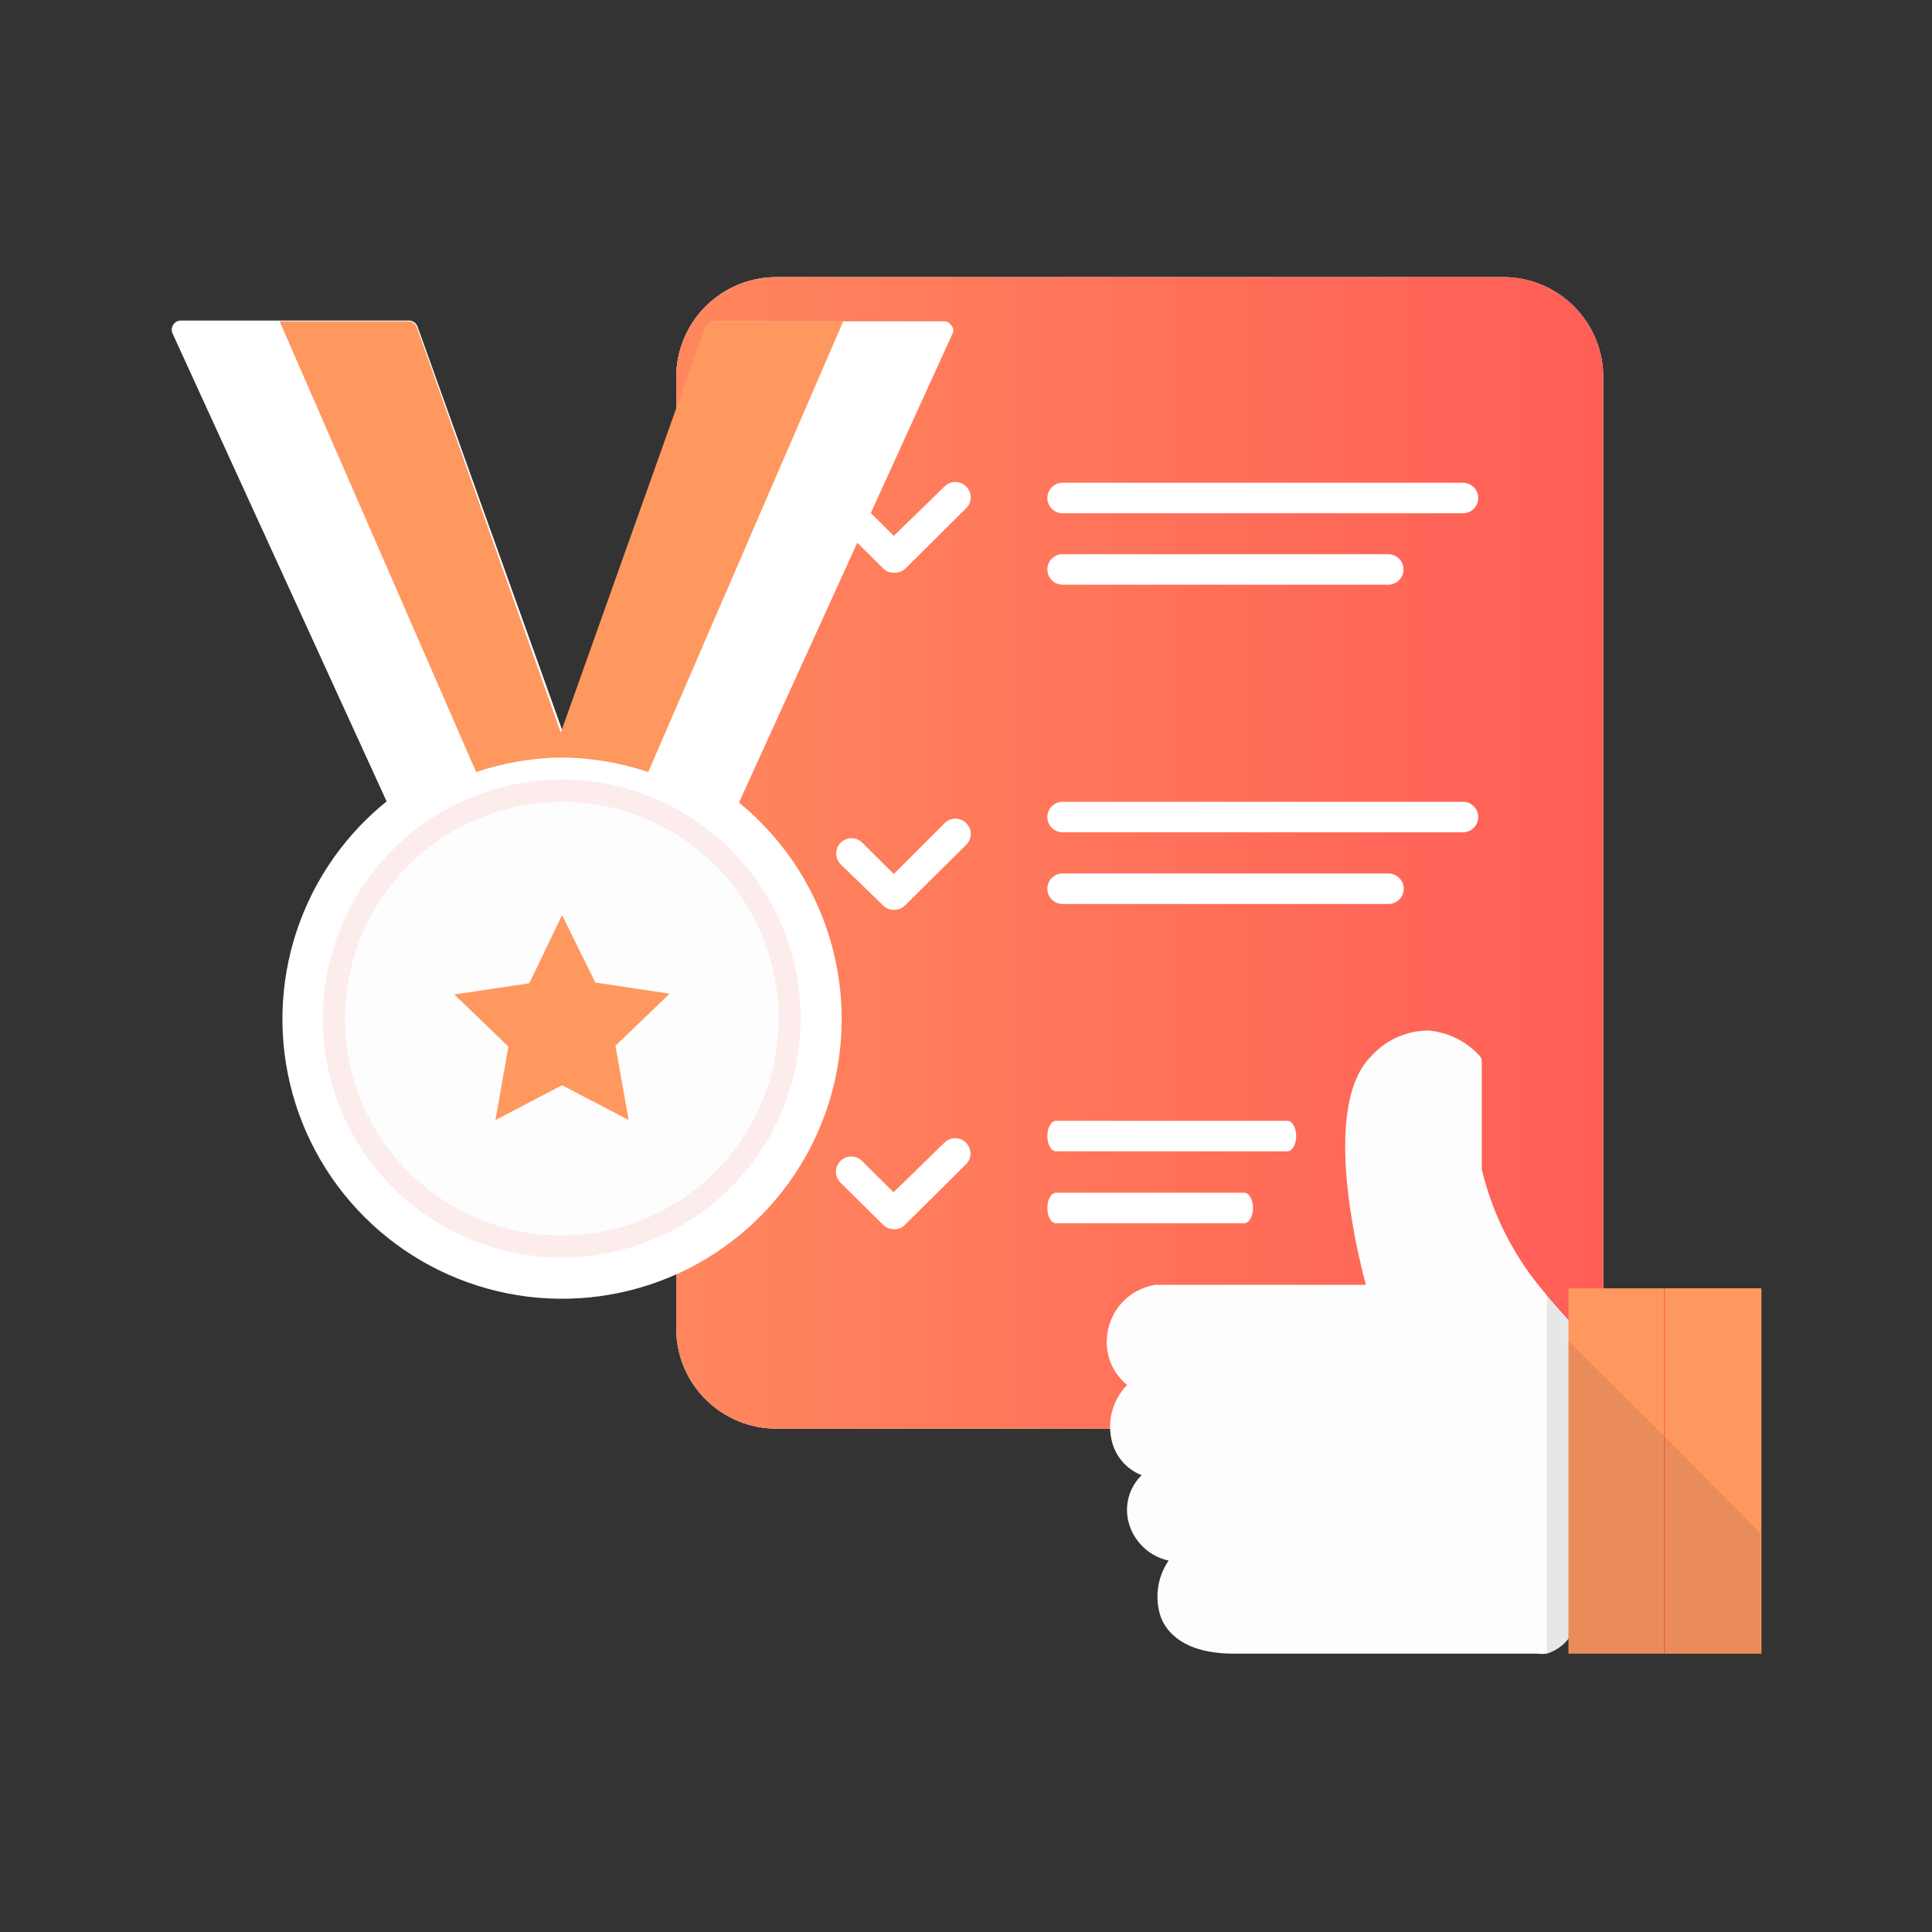 <?xml version="1.0" encoding="UTF-8"?> <svg xmlns="http://www.w3.org/2000/svg" width="76" height="76" viewBox="0 0 76 76" fill="none"><rect x="0" y="0" width="76" height="76" fill="#333333" stroke="none"/><path d="M59.13 56.2H30.54C29.499 56.2 28.5 55.788 27.761 55.053C27.023 54.319 26.605 53.322 26.6 52.28V14.82C26.605 13.778 27.023 12.781 27.761 12.047C28.5 11.312 29.499 10.9 30.54 10.9H59.13C60.172 10.9 61.171 11.312 61.909 12.047C62.647 12.781 63.065 13.778 63.07 14.82V52.28C63.065 53.322 62.647 54.319 61.909 55.053C61.171 55.788 60.172 56.2 59.13 56.2ZM30.54 12.1C30.182 12.099 29.827 12.168 29.496 12.304C29.165 12.44 28.864 12.64 28.61 12.893C28.357 13.146 28.155 13.446 28.018 13.777C27.881 14.107 27.81 14.462 27.81 14.82V52.28C27.81 52.638 27.881 52.993 28.018 53.323C28.155 53.654 28.357 53.954 28.61 54.207C28.864 54.46 29.165 54.66 29.496 54.796C29.827 54.932 30.182 55.001 30.54 55H59.13C59.488 55.001 59.843 54.932 60.174 54.796C60.505 54.66 60.806 54.46 61.06 54.207C61.313 53.954 61.515 53.654 61.652 53.323C61.789 52.993 61.86 52.638 61.86 52.28V14.82C61.86 14.462 61.789 14.107 61.652 13.777C61.515 13.446 61.313 13.146 61.06 12.893C60.806 12.64 60.505 12.44 60.174 12.304C59.843 12.168 59.488 12.099 59.13 12.1H30.54Z" fill="white"></path><path d="M59.13 56.2H30.54C29.499 56.2 28.5 55.788 27.761 55.053C27.023 54.319 26.605 53.322 26.6 52.28V14.82C26.605 13.778 27.023 12.781 27.761 12.047C28.5 11.312 29.499 10.9 30.54 10.9H59.13C60.172 10.9 61.171 11.312 61.909 12.047C62.647 12.781 63.065 13.778 63.07 14.82V52.28C63.065 53.322 62.647 54.319 61.909 55.053C61.171 55.788 60.172 56.2 59.13 56.2Z" fill="url(#paint0_linear)"></path><path d="M50.64 45.29H41.54C41.35 45.29 41.2 45.02 41.2 44.69C41.2 44.36 41.35 44.09 41.54 44.09H50.64C50.83 44.09 50.99 44.36 50.99 44.69C50.99 45.02 50.83 45.29 50.64 45.29Z" fill="white"></path><path d="M48.94 48.12H41.54C41.35 48.12 41.2 47.85 41.2 47.52C41.2 47.19 41.35 46.92 41.54 46.92H48.94C49.14 46.92 49.29 47.19 49.29 47.52C49.29 47.85 49.14 48.12 48.94 48.12Z" fill="white"></path><path d="M35.15 48.35C35.071 48.35 34.994 48.334 34.921 48.303C34.849 48.272 34.784 48.227 34.73 48.17L33.06 46.52C33.004 46.464 32.96 46.398 32.929 46.325C32.899 46.252 32.884 46.174 32.884 46.095C32.884 45.936 32.947 45.783 33.06 45.67C33.172 45.557 33.325 45.494 33.485 45.494C33.644 45.494 33.797 45.557 33.91 45.67L35.15 46.9L37.15 44.95C37.263 44.837 37.415 44.774 37.575 44.774C37.734 44.774 37.887 44.837 38 44.95C38.112 45.063 38.176 45.216 38.176 45.375C38.176 45.534 38.112 45.687 38 45.8L35.61 48.17C35.552 48.233 35.48 48.282 35.401 48.313C35.321 48.345 35.235 48.357 35.15 48.35Z" fill="white"></path><path d="M57.55 32.74H41.8C41.641 32.74 41.489 32.677 41.376 32.564C41.263 32.452 41.2 32.299 41.2 32.14C41.2 31.981 41.263 31.828 41.376 31.716C41.489 31.603 41.641 31.54 41.8 31.54H57.55C57.709 31.54 57.862 31.603 57.974 31.716C58.087 31.828 58.15 31.981 58.15 32.14C58.15 32.299 58.087 32.452 57.974 32.564C57.862 32.677 57.709 32.74 57.55 32.74Z" fill="white"></path><path d="M54.61 35.56H41.8C41.641 35.56 41.489 35.497 41.376 35.384C41.263 35.272 41.2 35.119 41.2 34.96C41.2 34.801 41.263 34.648 41.376 34.536C41.489 34.423 41.641 34.36 41.8 34.36H54.61C54.77 34.36 54.924 34.423 55.038 34.535C55.152 34.647 55.218 34.8 55.22 34.96C55.22 35.04 55.204 35.118 55.174 35.192C55.143 35.265 55.098 35.332 55.041 35.388C54.984 35.444 54.917 35.488 54.843 35.517C54.769 35.547 54.69 35.561 54.61 35.56Z" fill="white"></path><path d="M35.15 35.79C35.072 35.79 34.994 35.774 34.922 35.743C34.849 35.712 34.784 35.667 34.73 35.61L33.07 34C32.957 33.887 32.894 33.734 32.894 33.575C32.894 33.416 32.957 33.263 33.07 33.15C33.183 33.037 33.336 32.974 33.495 32.974C33.654 32.974 33.807 33.037 33.92 33.15L35.16 34.38L37.16 32.38C37.273 32.267 37.426 32.204 37.585 32.204C37.745 32.204 37.897 32.267 38.01 32.38C38.123 32.493 38.186 32.646 38.186 32.805C38.186 32.964 38.123 33.117 38.01 33.23L35.62 35.6C35.56 35.664 35.487 35.714 35.406 35.747C35.325 35.78 35.237 35.795 35.15 35.79Z" fill="white"></path><path d="M35.15 22.53C35.072 22.53 34.994 22.514 34.922 22.483C34.849 22.452 34.784 22.407 34.73 22.35L33.07 20.7C32.957 20.587 32.894 20.434 32.894 20.275C32.894 20.116 32.957 19.963 33.07 19.85C33.183 19.737 33.336 19.674 33.495 19.674C33.654 19.674 33.807 19.737 33.92 19.85L35.16 21.08L37.16 19.13C37.217 19.075 37.285 19.032 37.358 19.002C37.432 18.973 37.511 18.959 37.591 18.96C37.67 18.962 37.748 18.979 37.821 19.011C37.894 19.042 37.96 19.088 38.015 19.145C38.07 19.202 38.114 19.27 38.143 19.343C38.172 19.417 38.186 19.496 38.185 19.576C38.183 19.655 38.166 19.733 38.135 19.806C38.103 19.879 38.057 19.945 38 20L35.61 22.37C35.549 22.427 35.476 22.471 35.397 22.499C35.318 22.526 35.234 22.537 35.15 22.53Z" fill="white"></path><path d="M57.55 20.19H41.8C41.641 20.19 41.489 20.127 41.376 20.014C41.263 19.902 41.2 19.749 41.2 19.59C41.2 19.431 41.263 19.278 41.376 19.166C41.489 19.053 41.641 18.99 41.8 18.99H57.55C57.709 18.99 57.862 19.053 57.974 19.166C58.087 19.278 58.15 19.431 58.15 19.59C58.15 19.749 58.087 19.902 57.974 20.014C57.862 20.127 57.709 20.19 57.55 20.19Z" fill="white"></path><path d="M54.61 23H41.8C41.641 23 41.489 22.937 41.376 22.824C41.263 22.712 41.2 22.559 41.2 22.4C41.2 22.241 41.263 22.088 41.376 21.976C41.489 21.863 41.641 21.8 41.8 21.8H54.61C54.769 21.8 54.922 21.863 55.035 21.976C55.147 22.088 55.21 22.241 55.21 22.4C55.21 22.559 55.147 22.712 55.035 22.824C54.922 22.937 54.769 23 54.61 23Z" fill="white"></path><path d="M37.42 12.8C37.389 12.749 37.345 12.707 37.292 12.678C37.239 12.65 37.18 12.637 37.12 12.64H28.12C28.044 12.636 27.97 12.659 27.909 12.704C27.849 12.75 27.807 12.816 27.79 12.89L22.14 28.79L16.43 12.86C16.407 12.792 16.364 12.732 16.308 12.687C16.251 12.643 16.182 12.616 16.11 12.61H7.11C7.052 12.611 6.995 12.626 6.944 12.653C6.893 12.681 6.85 12.721 6.817 12.769C6.785 12.817 6.765 12.872 6.758 12.93C6.752 12.988 6.759 13.046 6.78 13.1L15.33 31.79C15.349 31.847 15.385 31.897 15.433 31.933C15.482 31.969 15.54 31.989 15.6 31.99C15.641 31.992 15.682 31.985 15.72 31.97C15.758 31.954 15.792 31.93 15.82 31.9C17.583 30.514 19.758 29.757 22 29.75C22.06 29.75 22.11 29.75 22.14 29.75C22.186 29.764 22.235 29.764 22.28 29.75C24.509 29.762 26.67 30.519 28.42 31.9C28.448 31.93 28.483 31.953 28.52 31.969C28.558 31.984 28.599 31.991 28.64 31.99H28.72C28.825 31.956 28.914 31.885 28.97 31.79L37.48 13.1C37.499 13.049 37.504 12.994 37.493 12.941C37.482 12.888 37.457 12.839 37.42 12.8Z" fill="white"></path><path d="M22.11 29.09C19.934 29.09 17.808 29.735 15.999 30.944C14.19 32.153 12.78 33.87 11.947 35.88C11.115 37.89 10.897 40.102 11.321 42.236C11.746 44.37 12.793 46.33 14.332 47.868C15.87 49.407 17.83 50.454 19.964 50.879C22.098 51.303 24.309 51.085 26.319 50.253C28.329 49.42 30.047 48.01 31.256 46.201C32.465 44.392 33.11 42.266 33.11 40.09C33.11 38.645 32.825 37.215 32.273 35.88C31.72 34.546 30.91 33.333 29.888 32.312C28.867 31.29 27.654 30.48 26.319 29.927C24.985 29.375 23.554 29.09 22.11 29.09Z" fill="white"></path><g opacity="0.1"><path opacity="0.1" d="M31.47 40.05C31.47 41.256 31.24 42.451 30.79 43.57C30.176 45.111 29.161 46.459 27.852 47.477C26.542 48.495 24.985 49.145 23.34 49.36C22.933 49.42 22.522 49.45 22.11 49.45C20.249 49.458 18.428 48.913 16.877 47.885C15.326 46.857 14.115 45.392 13.397 43.675C12.679 41.958 12.488 40.067 12.846 38.241C13.204 36.415 14.096 34.736 15.409 33.417C16.722 32.099 18.397 31.2 20.221 30.834C22.046 30.468 23.938 30.651 25.658 31.362C27.378 32.072 28.848 33.277 29.883 34.823C30.918 36.37 31.47 38.189 31.47 40.05Z" fill="#231F20"></path></g><path opacity="0.1" d="M22.11 30.67C20.251 30.668 18.432 31.218 16.885 32.249C15.338 33.281 14.132 34.748 13.419 36.466C12.706 38.183 12.518 40.074 12.88 41.898C13.241 43.722 14.136 45.398 15.45 46.713C16.764 48.029 18.439 48.925 20.263 49.289C22.086 49.652 23.977 49.467 25.695 48.755C27.413 48.044 28.882 46.84 29.915 45.293C30.949 43.747 31.5 41.93 31.5 40.07C31.5 37.579 30.511 35.189 28.75 33.427C26.99 31.664 24.602 30.673 22.11 30.67ZM22.11 48.6C20.423 48.602 18.773 48.103 17.369 47.167C15.964 46.231 14.87 44.9 14.222 43.341C13.575 41.783 13.405 40.067 13.733 38.412C14.061 36.757 14.873 35.236 16.065 34.042C17.258 32.848 18.777 32.035 20.432 31.705C22.087 31.375 23.803 31.543 25.362 32.188C26.921 32.834 28.254 33.927 29.192 35.33C30.13 36.733 30.63 38.383 30.63 40.07C30.628 42.33 29.729 44.496 28.132 46.095C26.535 47.694 24.37 48.595 22.11 48.6Z" fill="url(#paint1_linear)"></path><path d="M22.11 36L23.42 38.65L26.34 39.09L24.21 41.14L24.73 44.06L22.11 42.69L19.49 44.06L20 41.17L17.87 39.12L20.82 38.68L22.11 36Z" fill="url(#paint2_linear)"></path><path d="M33.17 12.64L25.5 30.37C24.451 30.019 23.356 29.827 22.25 29.8C22.203 29.803 22.157 29.803 22.11 29.8C22.068 29.814 22.022 29.814 21.98 29.8C20.874 29.826 19.779 30.018 18.73 30.37L11 12.64H16.08C16.152 12.646 16.221 12.673 16.277 12.717C16.334 12.762 16.377 12.822 16.4 12.89L22.06 28.82L27.73 12.89C27.756 12.822 27.801 12.762 27.859 12.718C27.917 12.673 27.987 12.646 28.06 12.64H33.17Z" fill="url(#paint3_linear)"></path><path d="M62.05 52.37V63.63C62.006 63.956 61.87 64.263 61.657 64.515C61.445 64.766 61.165 64.952 60.85 65.05C60.724 65.065 60.596 65.065 60.47 65.05H48.54C46.54 65.05 45.89 64.18 45.67 63.63C45.541 63.259 45.501 62.863 45.553 62.474C45.605 62.085 45.748 61.714 45.97 61.39C45.591 61.307 45.242 61.12 44.963 60.85C44.684 60.579 44.485 60.237 44.39 59.86C44.309 59.536 44.315 59.197 44.406 58.876C44.497 58.555 44.671 58.263 44.91 58.03C44.6 57.91 44.326 57.711 44.116 57.454C43.906 57.196 43.766 56.888 43.71 56.56C43.639 56.188 43.659 55.805 43.769 55.442C43.879 55.08 44.075 54.75 44.34 54.48C44.073 54.265 43.861 53.99 43.722 53.677C43.583 53.364 43.52 53.022 43.54 52.68C43.562 52.156 43.766 51.656 44.116 51.265C44.466 50.875 44.941 50.618 45.46 50.54H53.73C53.29 48.9 52.03 43.41 53.95 41.54C54.234 41.222 54.583 40.969 54.972 40.797C55.362 40.624 55.784 40.537 56.21 40.54C56.979 40.61 57.693 40.967 58.21 41.54C58.238 41.569 58.259 41.604 58.273 41.642C58.286 41.68 58.292 41.72 58.29 41.76V46C58.719 47.799 59.573 49.469 60.78 50.87C61.38 51.6 61.87 52.1 61.87 52.1C61.922 52.125 61.965 52.163 61.997 52.211C62.029 52.258 62.047 52.313 62.05 52.37Z" fill="#FDFDFD"></path><path opacity="0.1" d="M62.05 52.37V63.63C62.006 63.956 61.87 64.263 61.657 64.515C61.444 64.766 61.164 64.952 60.85 65.05V50.89C61.45 51.63 61.94 52.12 61.94 52.12C61.975 52.152 62.002 52.191 62.021 52.233C62.04 52.276 62.05 52.323 62.05 52.37Z" fill="#231F20"></path><path d="M65.49 50.68H61.7V65.05H65.49V50.68Z" fill="url(#paint4_linear)"></path><path d="M69.26 50.68H65.46V65.05H69.26V50.68Z" fill="#FF554F"></path><path d="M69.29 50.68H65.49V65.05H69.29V50.68Z" fill="url(#paint5_linear)"></path><path opacity="0.1" d="M69.26 60.32V65.05H61.7V52.75L65.49 56.52L69.26 60.32Z" fill="#231F20"></path><defs><linearGradient id="paint0_linear" x1="71.08" y1="33.55" x2="10.9" y2="33.55" gradientUnits="userSpaceOnUse"><stop stop-color="#FF5556"></stop><stop offset="1" stop-color="#FF985F"></stop></linearGradient><linearGradient id="paint1_linear" x1="251.836" y1="783.986" x2="604.9" y2="783.986" gradientUnits="userSpaceOnUse"><stop stop-color="#FF5556"></stop><stop offset="1" stop-color="#FF985F"></stop></linearGradient><linearGradient id="paint2_linear" x1="638.636" y1="358.884" x2="128.912" y2="358.884" gradientUnits="userSpaceOnUse"><stop stop-color="#FF5556"></stop><stop offset="1" stop-color="#FF985F"></stop></linearGradient><linearGradient id="paint3_linear" x1="1635.84" y1="394.012" x2="301.649" y2="394.012" gradientUnits="userSpaceOnUse"><stop stop-color="#FF5556"></stop><stop offset="1" stop-color="#FF985F"></stop></linearGradient><linearGradient id="paint4_linear" x1="322.717" y1="882.128" x2="94.635" y2="882.128" gradientUnits="userSpaceOnUse"><stop stop-color="#FF5556"></stop><stop offset="1" stop-color="#FF985F"></stop></linearGradient><linearGradient id="paint5_linear" x1="327.196" y1="882.128" x2="98.512" y2="882.128" gradientUnits="userSpaceOnUse"><stop stop-color="#FF5556"></stop><stop offset="1" stop-color="#FF985F"></stop></linearGradient></defs></svg> 